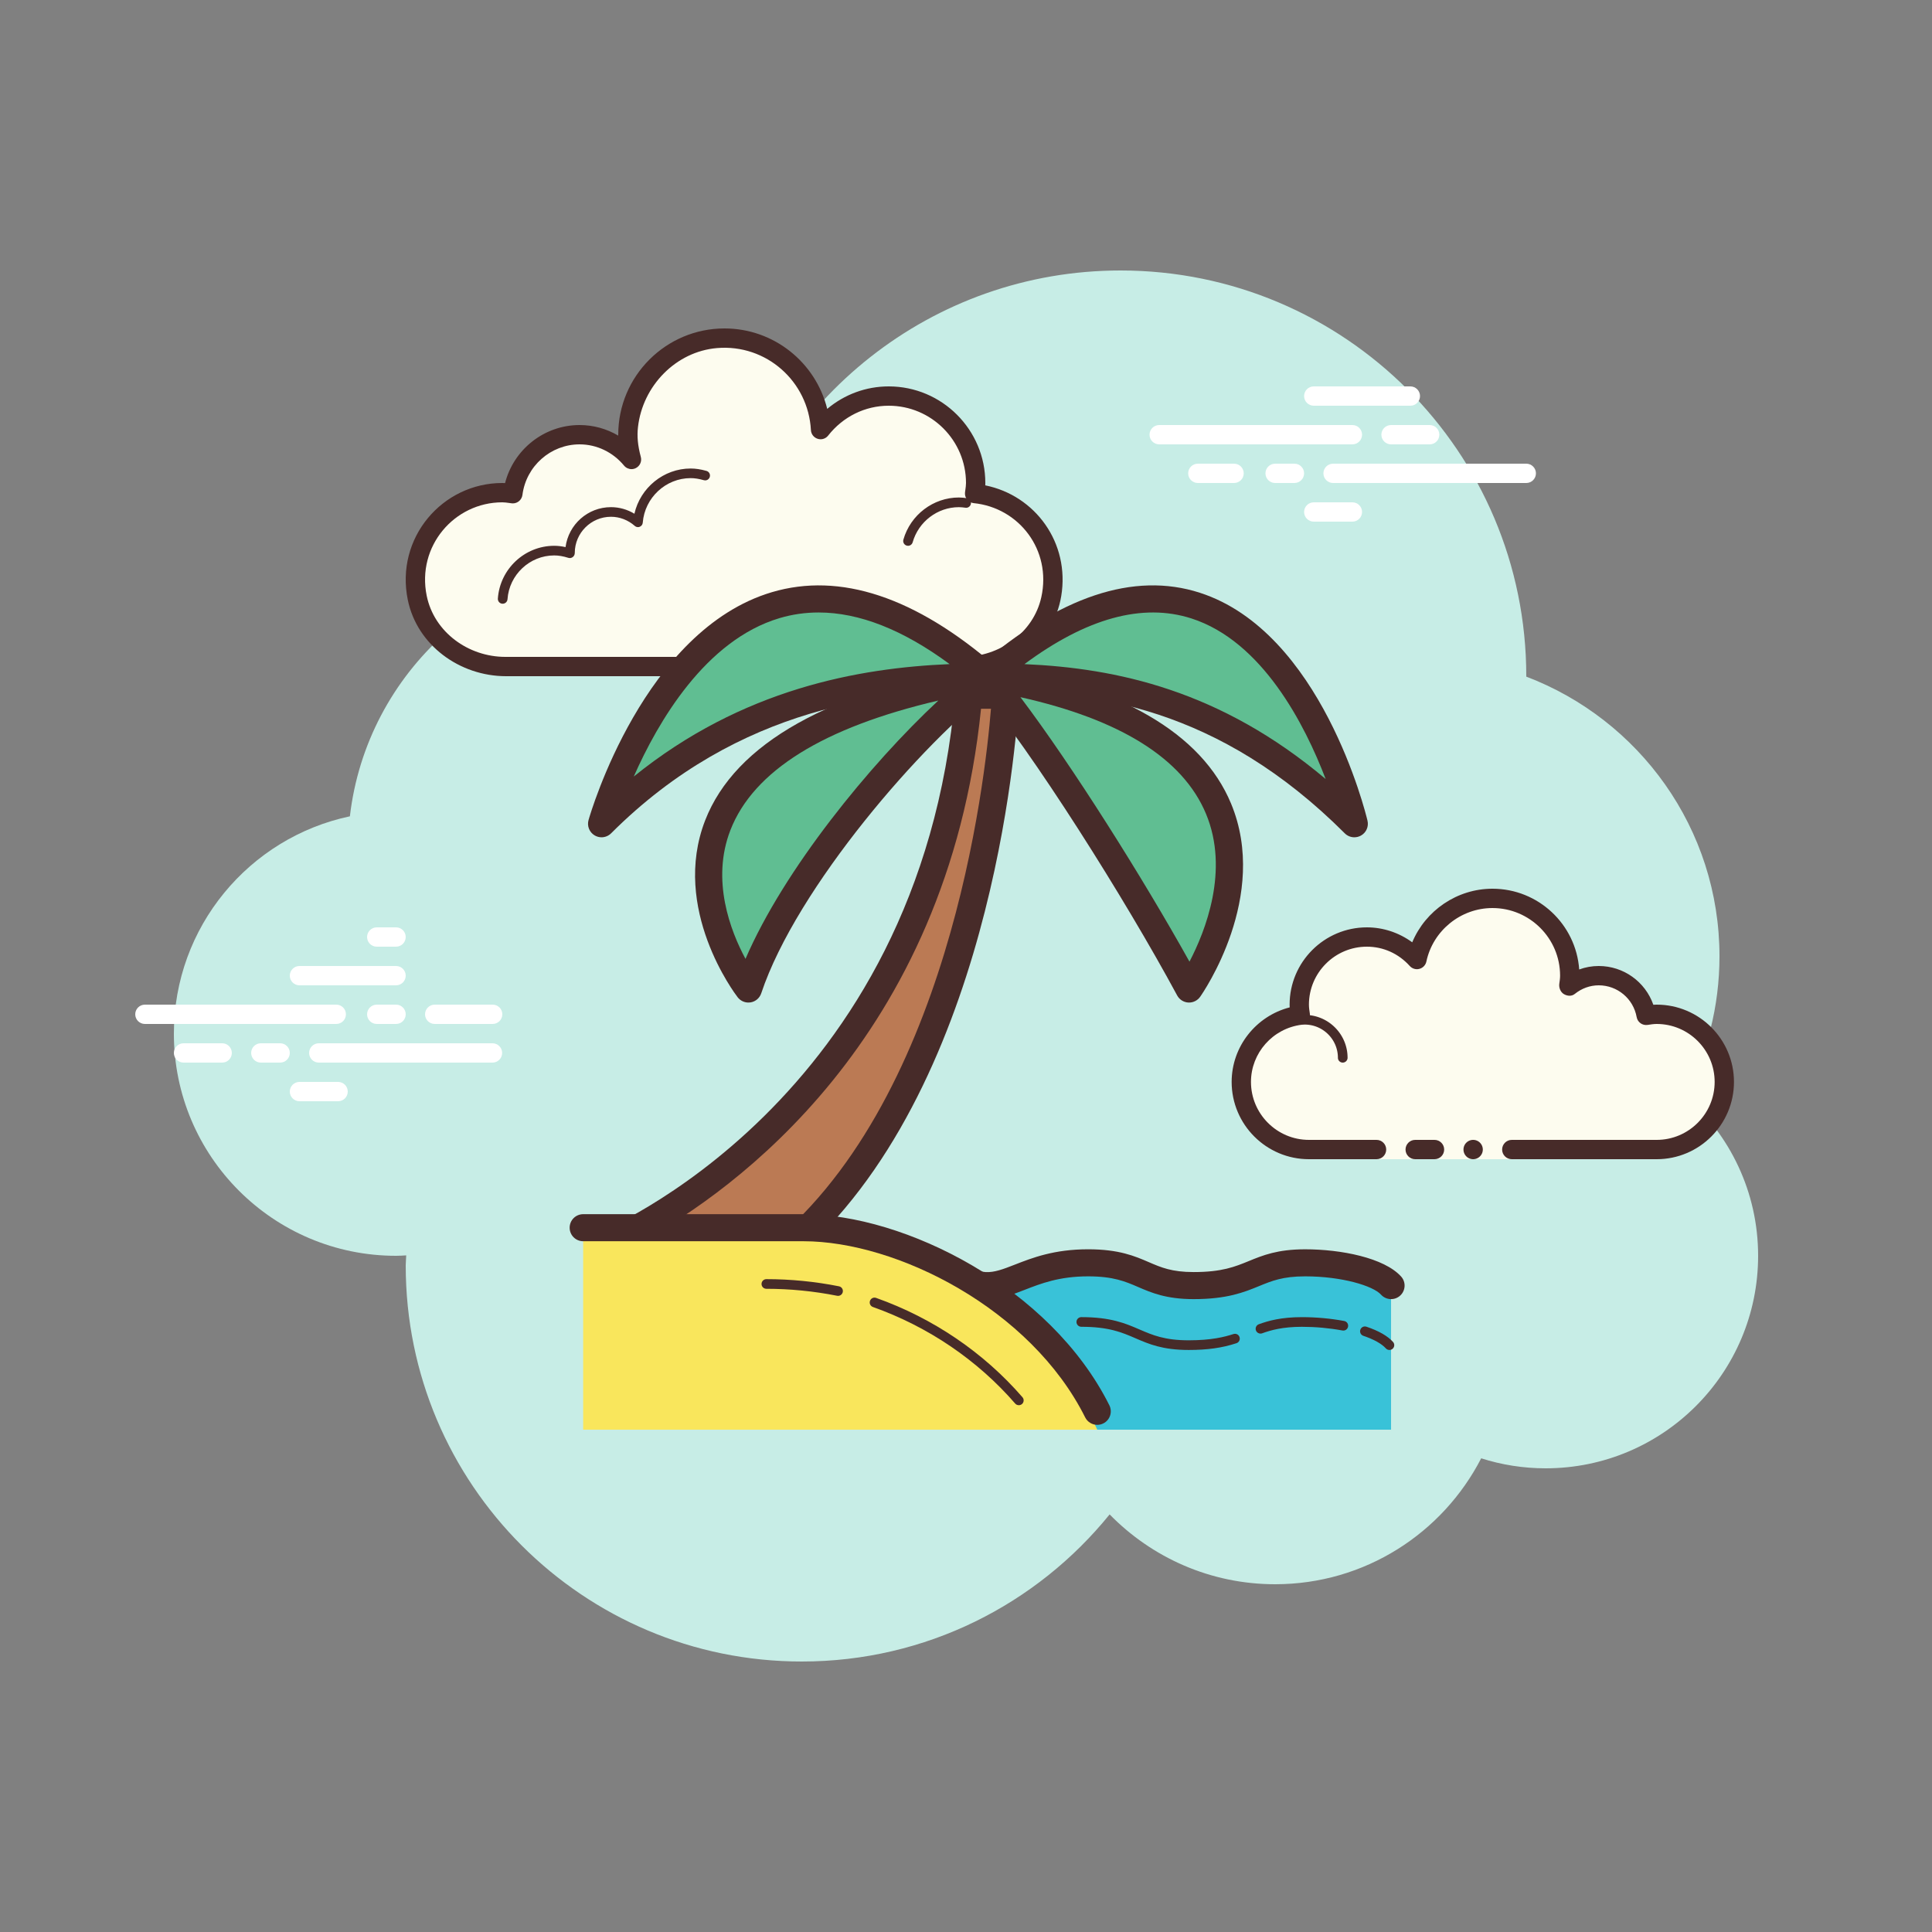<svg xmlns="http://www.w3.org/2000/svg"  viewBox="0 0 100 100" width="500px" height="500px"><rect x="0" y="0" width="100" height="100" fill="#808080" stroke="none"/><path fill="#c7ede6" d="M87.215,56.71C88.35,54.555,89,52.105,89,49.5c0-6.621-4.159-12.257-10.001-14.478 C78.999,35.015,79,35.008,79,35c0-11.598-9.402-21-21-21c-9.784,0-17.981,6.701-20.313,15.757C36.211,29.272,34.638,29,33,29 c-7.692,0-14.023,5.793-14.89,13.252C12.906,43.353,9,47.969,9,53.5C9,59.851,14.149,65,20.5,65c0.177,0,0.352-0.012,0.526-0.022 C21.022,65.153,21,65.324,21,65.5C21,76.822,30.178,86,41.5,86c6.437,0,12.175-2.972,15.934-7.614C59.612,80.611,62.64,82,66,82 c4.65,0,8.674-2.65,10.666-6.518C77.718,75.817,78.837,76,80,76c6.075,0,11-4.925,11-11C91,61.689,89.53,58.727,87.215,56.71z"/><path fill="#fff" d="M17.405 53H7.5C7.224 53 7 52.776 7 52.5S7.224 52 7.5 52h9.905c.276 0 .5.224.5.5S17.682 53 17.405 53zM20.5 53h-1c-.276 0-.5-.224-.5-.5s.224-.5.5-.5h1c.276 0 .5.224.5.5S20.777 53 20.5 53zM25.491 55H16.5c-.276 0-.5-.224-.5-.5s.224-.5.5-.5h8.991c.276 0 .5.224.5.5S25.767 55 25.491 55zM14.5 55h-1c-.276 0-.5-.224-.5-.5s.224-.5.5-.5h1c.276 0 .5.224.5.5S14.777 55 14.5 55zM11.5 55h-2C9.224 55 9 54.776 9 54.5S9.224 54 9.5 54h2c.276 0 .5.224.5.5S11.777 55 11.5 55zM17.5 57h-2c-.276 0-.5-.224-.5-.5s.224-.5.5-.5h2c.276 0 .5.224.5.5S17.776 57 17.5 57zM20.5 48c-.177 0-.823 0-1 0-.276 0-.5.224-.5.5 0 .276.224.5.5.5.177 0 .823 0 1 0 .276 0 .5-.224.5-.5C21 48.224 20.776 48 20.5 48zM20.5 50c-.177 0-4.823 0-5 0-.276 0-.5.224-.5.5 0 .276.224.5.5.5.177 0 4.823 0 5 0 .276 0 .5-.224.5-.5C21 50.224 20.776 50 20.5 50zM25.5 52c-.177 0-2.823 0-3 0-.276 0-.5.224-.5.5 0 .276.224.5.5.5.177 0 2.823 0 3 0 .276 0 .5-.224.5-.5C26 52.224 25.776 52 25.5 52zM70 23H60c-.276 0-.5-.224-.5-.5S59.724 22 60 22h10c.276 0 .5.224.5.5S70.276 23 70 23zM74 23h-2c-.276 0-.5-.224-.5-.5S71.724 22 72 22h2c.276 0 .5.224.5.5S74.276 23 74 23zM79 25H69c-.276 0-.5-.224-.5-.5S68.724 24 69 24h10c.276 0 .5.224.5.5S79.277 25 79 25zM67 25h-1c-.276 0-.5-.224-.5-.5S65.724 24 66 24h1c.276 0 .5.224.5.5S67.276 25 67 25zM63.875 25H62c-.276 0-.5-.224-.5-.5S61.724 24 62 24h1.875c.276 0 .5.224.5.5S64.151 25 63.875 25zM73 21h-5c-.276 0-.5-.224-.5-.5S67.724 20 68 20h5c.276 0 .5.224.5.5S73.277 21 73 21zM70 27h-2c-.276 0-.5-.224-.5-.5S67.724 26 68 26h2c.276 0 .5.224.5.5S70.276 27 70 27z"/><g><path fill="#fdfcef" d="M71.25,59.5c0,0-1.567,0-3.5,0s-3.5-1.567-3.5-3.5c0-1.781,1.335-3.234,3.055-3.455 C67.277,52.366,67.25,52.187,67.25,52c0-1.933,1.567-3.5,3.5-3.5c1.032,0,1.95,0.455,2.59,1.165 c0.384-1.808,1.987-3.165,3.91-3.165c2.209,0,4,1.791,4,4c0,0.191-0.03,0.374-0.056,0.558c0.428-0.344,0.965-0.558,1.556-0.558 c1.228,0,2.245,0.887,2.455,2.055c0.179-0.028,0.358-0.055,0.545-0.055c1.933,0,3.5,1.567,3.5,3.5s-1.567,3.5-3.5,3.5 s-7.5,0-7.5,0V60h-7V59.5z"/><path fill="#472b29" d="M69.5 55c.138 0 .25-.112.25-.25 0-1.223-.995-2.218-2.218-2.218-.034.009-.737-.001-1.244.136-.133.036-.212.173-.176.306.036.134.173.213.306.176.444-.12 1.1-.12 1.113-.118.948 0 1.719.771 1.719 1.718C69.25 54.888 69.362 55 69.5 55zM76.25 59A.5.5 0 1 0 76.25 60 .5.5 0 1 0 76.25 59z"/><path fill="#472b29" d="M67.75,60h3.5c0.276,0,0.5-0.224,0.5-0.5s-0.224-0.5-0.5-0.5h-3.5c-1.654,0-3-1.346-3-3 c0-1.496,1.125-2.768,2.618-2.959c0.134-0.018,0.255-0.088,0.336-0.196s0.115-0.244,0.094-0.377 C67.775,52.314,67.75,52.16,67.75,52c0-1.654,1.346-3,3-3c0.85,0,1.638,0.355,2.219,1c0.125,0.139,0.321,0.198,0.5,0.148 c0.182-0.049,0.321-0.195,0.36-0.379C74.17,48.165,75.609,47,77.25,47c1.93,0,3.5,1.57,3.5,3.5c0,0.143-0.021,0.28-0.041,0.418 c-0.029,0.203,0.063,0.438,0.242,0.54c0.179,0.102,0.396,0.118,0.556-0.01C81.872,51.155,82.301,51,82.75,51 c0.966,0,1.792,0.691,1.963,1.644c0.048,0.267,0.296,0.446,0.569,0.405C85.436,53.025,85.59,53,85.75,53c1.654,0,3,1.346,3,3 s-1.346,3-3,3h-7.5c-0.276,0-0.5,0.224-0.5,0.5s0.224,0.5,0.5,0.5h7.5c2.206,0,4-1.794,4-4s-1.794-4-4-4 c-0.059,0-0.116,0.002-0.174,0.006C85.162,50.82,84.039,50,82.75,50c-0.349,0-0.689,0.061-1.011,0.18 C81.574,47.847,79.624,46,77.25,46c-1.831,0-3.466,1.127-4.153,2.774C72.417,48.276,71.595,48,70.75,48c-2.206,0-4,1.794-4,4 c0,0.048,0.001,0.095,0.004,0.142C65.011,52.59,63.75,54.169,63.75,56C63.75,58.206,65.544,60,67.75,60z"/><path fill="#472b29" d="M73.25,59c0.159,0,0.841,0,1,0c0.276,0,0.5,0.224,0.5,0.5c0,0.276-0.224,0.5-0.5,0.5 c-0.159,0-0.841,0-1,0c-0.276,0-0.5-0.224-0.5-0.5C72.75,59.224,72.974,59,73.25,59z"/></g><g><path fill="#fdfcef" d="M44,34h5.75c2.485,0.75,4.5-1.265,4.5-3.75c0-2.333-1.782-4.229-4.055-4.455 c0.022-0.181,0.055-0.358,0.055-0.545c0-2.485-2.015-4.5-4.5-4.5c-1.438,0-2.703,0.686-3.527,1.736 c-0.14-2.636-2.302-4.736-4.973-4.736c-2.761,0-5,2.239-5,5c0,0.446,0.077,0.87,0.187,1.282c-0.642-0.777-1.6-1.282-2.687-1.282 c-1.781,0-3.234,1.335-3.455,3.055c-0.181-0.022-0.358-0.055-0.545-0.055c-2.485,0-4.5,2.015-4.5,4.5s2.015,4.5,4.5,3.75h9.5H41v1 h3V34z"/><path fill="#472b29" d="M37.5,17c-3.033,0-5.5,2.467-5.5,5.5c0,0.016,0,0.031,0,0.047C31.398,22.192,30.71,22,30,22 c-1.831,0-3.411,1.261-3.858,3.005C26.095,25.002,26.048,25,26,25c-3.099,0-5.549,2.834-4.893,6.047 C21.587,33.398,23.796,35,26.196,35l14.679,0c0.276,0,0.5-0.224,0.5-0.5s-0.224-0.5-0.5-0.5l-14.718,0 c-1.92,0-3.687-1.282-4.071-3.163C21.561,28.267,23.521,26,26,26c0.117,0,0.23,0.017,0.343,0.032l0.141,0.019 c0.021,0.003,0.041,0.004,0.062,0.004c0.246,0,0.462-0.185,0.495-0.437C27.232,24.125,28.504,23,30,23 c0.885,0,1.723,0.401,2.301,1.1c0.098,0.118,0.241,0.182,0.386,0.182c0.078,0,0.156-0.018,0.228-0.056 c0.209-0.107,0.314-0.346,0.254-0.573c-0.16-0.6-0.202-1.069-0.147-1.549c0.24-2.127,1.959-3.909,4.092-4.088 c2.551-0.215,4.725,1.728,4.859,4.246c0.011,0.208,0.15,0.387,0.349,0.45c0.05,0.016,0.101,0.024,0.152,0.024 c0.15,0,0.296-0.069,0.392-0.192C43.638,21.563,44.779,21,46,21c2.206,0,4,1.794,4,4c0,0.117-0.017,0.23-0.032,0.343l-0.019,0.141 c-0.016,0.134,0.022,0.268,0.106,0.373c0.084,0.105,0.207,0.172,0.34,0.185c2.352,0.234,4.042,2.429,3.504,4.865 C53.491,32.76,51.725,34,49.827,34l-5.952,0c-0.276,0-0.5,0.224-0.5,0.5s0.224,0.5,0.5,0.5l5.938,0 c2.467,0,4.708-1.704,5.115-4.138c0.462-2.763-1.344-5.22-3.931-5.74C50.999,25.082,51,25.041,51,25c0-2.757-2.243-5-5-5 c-1.176,0-2.293,0.416-3.183,1.164C42.219,18.76,40.055,17,37.5,17L37.5,17z"/><path fill="#472b29" d="M35.75 24.25c-1.403 0-2.609.999-2.913 2.341-.367-.222-.786-.341-1.212-.341-1.202 0-2.198.897-2.353 2.068-.203-.045-.396-.068-.585-.068-1.529 0-2.811 1.2-2.918 2.732-.009.138.094.257.232.267.006 0 .012 0 .018 0 .13 0 .24-.101.249-.232.089-1.271 1.151-2.268 2.419-2.268.229 0 .47.042.738.127.022.007.045.01.067.01.055 0 .11-.02.156-.054.064-.047.102-.129.102-.209 0-1.034.841-1.875 1.875-1.875.447 0 .885.168 1.231.473.047.041.106.063.165.063.032 0 .063-.006.093-.019.088-.035.148-.117.155-.212.102-1.292 1.191-2.305 2.479-2.305.208 0 .425.034.682.107.023.007.047.01.07.01.109 0 .207-.073.239-.182.038-.133-.039-.271-.172-.309C36.267 24.29 36.006 24.25 35.75 24.25L35.75 24.25zM49.633 25.75c-1.326 0-2.508.897-2.874 2.182-.038.133.039.271.172.309.023.007.046.01.068.01.109 0 .209-.072.24-.182.305-1.071 1.289-1.818 2.393-1.818.117 0 .23.014.342.029.012.002.023.003.035.003.121 0 .229-.092.246-.217.019-.137-.077-.263-.214-.281C49.908 25.766 49.772 25.75 49.633 25.75L49.633 25.75z"/></g><g><path fill="#39c2d8" d="M72,74H45.39c0,0-1.932-7.099,0-8.624c1.199-0.946,4.111,1.155,5.583,1.246 c1.416,0.087,2.495-1.246,5.346-1.246c2.851,0,2.851,1.246,5.465,1.246c3.089,0,3.089-1.243,5.762-1.246 c1.752-0.002,3.772,0.444,4.455,1.246V74"/><path fill="#472b29" d="M51.108,67.246c-0.059,0-0.116-0.002-0.176-0.005c-0.667-0.039-1.473-0.36-2.325-0.699 c-0.941-0.375-2.367-0.94-2.799-0.618c-0.312,0.231-0.75,0.167-0.979-0.142c-0.231-0.31-0.168-0.748,0.142-0.979 c1.062-0.793,2.635-0.166,4.155,0.438c0.711,0.283,1.447,0.576,1.889,0.602c0.455,0.026,0.923-0.155,1.514-0.386 c0.906-0.354,2.035-0.794,3.791-0.794c1.601,0,2.42,0.354,3.143,0.666c0.638,0.275,1.188,0.513,2.321,0.513 c1.464,0,2.138-0.276,2.851-0.568c0.73-0.299,1.485-0.608,2.91-0.61c0.005,0,0.009,0,0.014,0c1.84,0,4.084,0.436,4.963,1.41 c0.259,0.287,0.235,0.73-0.052,0.989c-0.287,0.258-0.729,0.235-0.989-0.052c-0.41-0.456-2.025-0.947-3.922-0.947 c-0.004,0-0.008,0-0.012,0c-1.15,0.001-1.721,0.234-2.381,0.506c-0.771,0.315-1.643,0.673-3.382,0.673 c-1.423,0-2.195-0.334-2.876-0.628c-0.656-0.283-1.276-0.551-2.588-0.551c-1.492,0-2.443,0.371-3.282,0.698 C52.4,67.01,51.796,67.246,51.108,67.246z"/><path fill="#bb7a54" d="M31.134,64.496c0,0,17.107-6.653,19.007-28.511c2.851,0,1.901,0,1.901,0 s-0.95,20.908-12.355,29.461C34.936,65.447,31.134,64.496,31.134,64.496z"/><path fill="#472b29" d="M39.688,66.146c-4.783,0-8.563-0.932-8.723-0.972c-0.295-0.073-0.509-0.33-0.528-0.634 c-0.02-0.305,0.16-0.586,0.444-0.697c0.167-0.065,16.726-6.776,18.563-27.919c0.031-0.361,0.334-0.64,0.697-0.64h2.053 c0.387,0,0.7,0.313,0.7,0.7c0,0.179-0.067,0.343-0.178,0.466c-0.206,3.146-1.853,21.488-12.609,29.555 C39.986,66.098,39.839,66.146,39.688,66.146z M33.3,64.208c1.491,0.246,3.69,0.521,6.153,0.537 c9.664-7.442,11.539-24.339,11.839-28.06h-0.514C49.029,53.861,37.843,61.704,33.3,64.208z"/><path fill="#60be92" d="M31.134,42.638c0,0,5.702-19.958,19.958-7.603C45.39,35.035,37.787,35.986,31.134,42.638z"/><path fill="#472b29" d="M31.135,43.338c-0.122,0-0.244-0.032-0.355-0.097c-0.274-0.162-0.405-0.489-0.317-0.796 c0.114-0.4,2.877-9.826,9.486-11.793c3.533-1.049,7.438,0.245,11.602,3.854c0.222,0.191,0.3,0.5,0.198,0.774 c-0.103,0.273-0.364,0.455-0.656,0.455c-5.179,0-12.831,0.767-19.462,7.397C31.495,43.268,31.315,43.338,31.135,43.338z M42.373,31.702c-0.693,0-1.369,0.097-2.025,0.292c-3.841,1.144-6.296,5.375-7.544,8.199c5.628-4.549,11.661-5.621,16.348-5.819 C46.742,32.596,44.474,31.702,42.373,31.702z"/><path fill="#60be92" d="M38.737,51.191c0,0-9.504-12.355,12.355-16.156C47.291,37.886,40.638,45.489,38.737,51.191z"/><path fill="#472b29" d="M38.737,51.892c-0.215,0-0.421-0.1-0.555-0.273c-0.143-0.185-3.464-4.582-1.681-9.162 c1.552-3.981,6.42-6.71,14.47-8.11c0.32-0.06,0.634,0.115,0.763,0.412c0.128,0.297,0.036,0.643-0.223,0.837 c-3.718,2.79-10.284,10.339-12.11,15.818c-0.082,0.245-0.292,0.426-0.548,0.469C38.814,51.889,38.775,51.892,38.737,51.892z M48.568,36.26C42.615,37.65,39,39.9,37.807,42.964c-1.012,2.598,0.003,5.222,0.78,6.667C40.58,45.003,45.021,39.563,48.568,36.26 z"/><path fill="#60be92" d="M70.099,42.638c0,0-4.752-19.958-19.007-7.603C56.794,35.035,63.447,35.986,70.099,42.638z"/><path fill="#472b29" d="M70.1,43.338c-0.181,0-0.36-0.07-0.495-0.205c-6.52-6.519-13.017-7.397-18.513-7.397 c-0.292,0-0.554-0.182-0.656-0.455c-0.102-0.274-0.023-0.583,0.198-0.774c4.196-3.638,8.052-4.927,11.463-3.828 c6.29,2.025,8.589,11.399,8.684,11.798c0.073,0.305-0.065,0.62-0.339,0.773C70.334,43.309,70.217,43.338,70.1,43.338z M53.026,34.375c4.77,0.209,10.136,1.352,15.59,5.947c-1.071-2.802-3.273-7.13-6.952-8.313 C59.137,31.199,56.236,31.993,53.026,34.375z"/><g><path fill="#60be92" d="M61.546,51.191c0,0,9.028-12.83-10.454-16.156C53.875,38.344,58.7,45.914,61.546,51.191z"/><path fill="#472b29" d="M61.546,51.892c-0.014,0-0.027-0.001-0.041-0.001c-0.242-0.015-0.46-0.153-0.575-0.367 c-2.688-4.985-7.498-12.619-10.374-16.038c-0.188-0.225-0.217-0.543-0.071-0.798c0.146-0.256,0.431-0.39,0.726-0.343 c6.78,1.158,10.989,3.597,12.508,7.247c1.998,4.802-1.451,9.792-1.6,10.003C61.986,51.781,61.772,51.892,61.546,51.892z M52.817,36.086c2.702,3.579,6.334,9.353,8.75,13.689c0.822-1.574,2.075-4.729,0.855-7.653 C61.232,39.271,58.005,37.245,52.817,36.086z"/></g><g><path fill="#f9e65c" d="M56.794,74h-26.61V63.546h11.404C46.837,63.546,53.943,67.728,56.794,74L56.794,74z"/></g><g><path fill="#472b29" d="M56.795,73.75c-0.257,0-0.505-0.142-0.627-0.387c-2.815-5.632-9.76-9.117-14.579-9.117H30.185 c-0.387,0-0.7-0.313-0.7-0.7s0.313-0.7,0.7-0.7h11.404c5.235,0,12.777,3.782,15.831,9.891c0.173,0.347,0.033,0.767-0.313,0.939 C57.007,73.727,56.899,73.75,56.795,73.75z"/></g></g><g><path fill="#472b29" d="M52.733,72.733c-0.069,0-0.14-0.029-0.188-0.086c-1.955-2.252-4.501-3.979-7.363-4.997 c-0.13-0.046-0.198-0.188-0.151-0.319c0.046-0.13,0.186-0.199,0.319-0.151c2.942,1.046,5.562,2.823,7.572,5.14 c0.091,0.104,0.08,0.263-0.024,0.353C52.85,72.713,52.792,72.733,52.733,72.733z"/></g><g><path fill="#472b29" d="M43.377,67.074c-0.016,0-0.032-0.002-0.049-0.005c-1.202-0.239-2.434-0.361-3.661-0.361 c-0.138,0-0.25-0.112-0.25-0.25s0.112-0.25,0.25-0.25c1.26,0,2.524,0.125,3.759,0.371c0.136,0.027,0.224,0.158,0.196,0.294 C43.599,66.992,43.494,67.074,43.377,67.074z"/></g><g><path fill="#472b29" d="M71.917,69.874c-0.068,0-0.137-0.027-0.186-0.083c-0.217-0.24-0.619-0.465-1.164-0.649 c-0.131-0.044-0.201-0.186-0.156-0.316c0.044-0.131,0.187-0.201,0.316-0.156c0.635,0.214,1.097,0.479,1.375,0.788 c0.093,0.103,0.084,0.26-0.019,0.353C72.037,69.853,71.977,69.874,71.917,69.874z"/></g><g><path fill="#472b29" d="M65.242,69.027c-0.103,0-0.198-0.063-0.235-0.165c-0.047-0.13,0.021-0.273,0.15-0.32 c0.5-0.181,1.156-0.366,2.229-0.367c0.734,0,1.491,0.069,2.189,0.199c0.136,0.025,0.226,0.156,0.2,0.292 c-0.025,0.135-0.149,0.225-0.292,0.2c-0.669-0.125-1.394-0.191-2.098-0.191c-0.995,0.001-1.599,0.171-2.059,0.338 C65.299,69.022,65.271,69.027,65.242,69.027z"/></g><g><path fill="#472b29" d="M61.526,69.874c-1.352,0-2.059-0.306-2.742-0.601c-0.713-0.308-1.387-0.599-2.816-0.599 c-0.138,0-0.25-0.112-0.25-0.25s0.112-0.25,0.25-0.25c1.533,0,2.286,0.325,3.015,0.64c0.666,0.288,1.296,0.56,2.544,0.56 c1.176,0,1.855-0.174,2.316-0.324c0.138-0.042,0.273,0.028,0.315,0.159c0.043,0.132-0.028,0.272-0.159,0.315 C63.262,69.767,62.499,69.874,61.526,69.874z"/></g></svg>